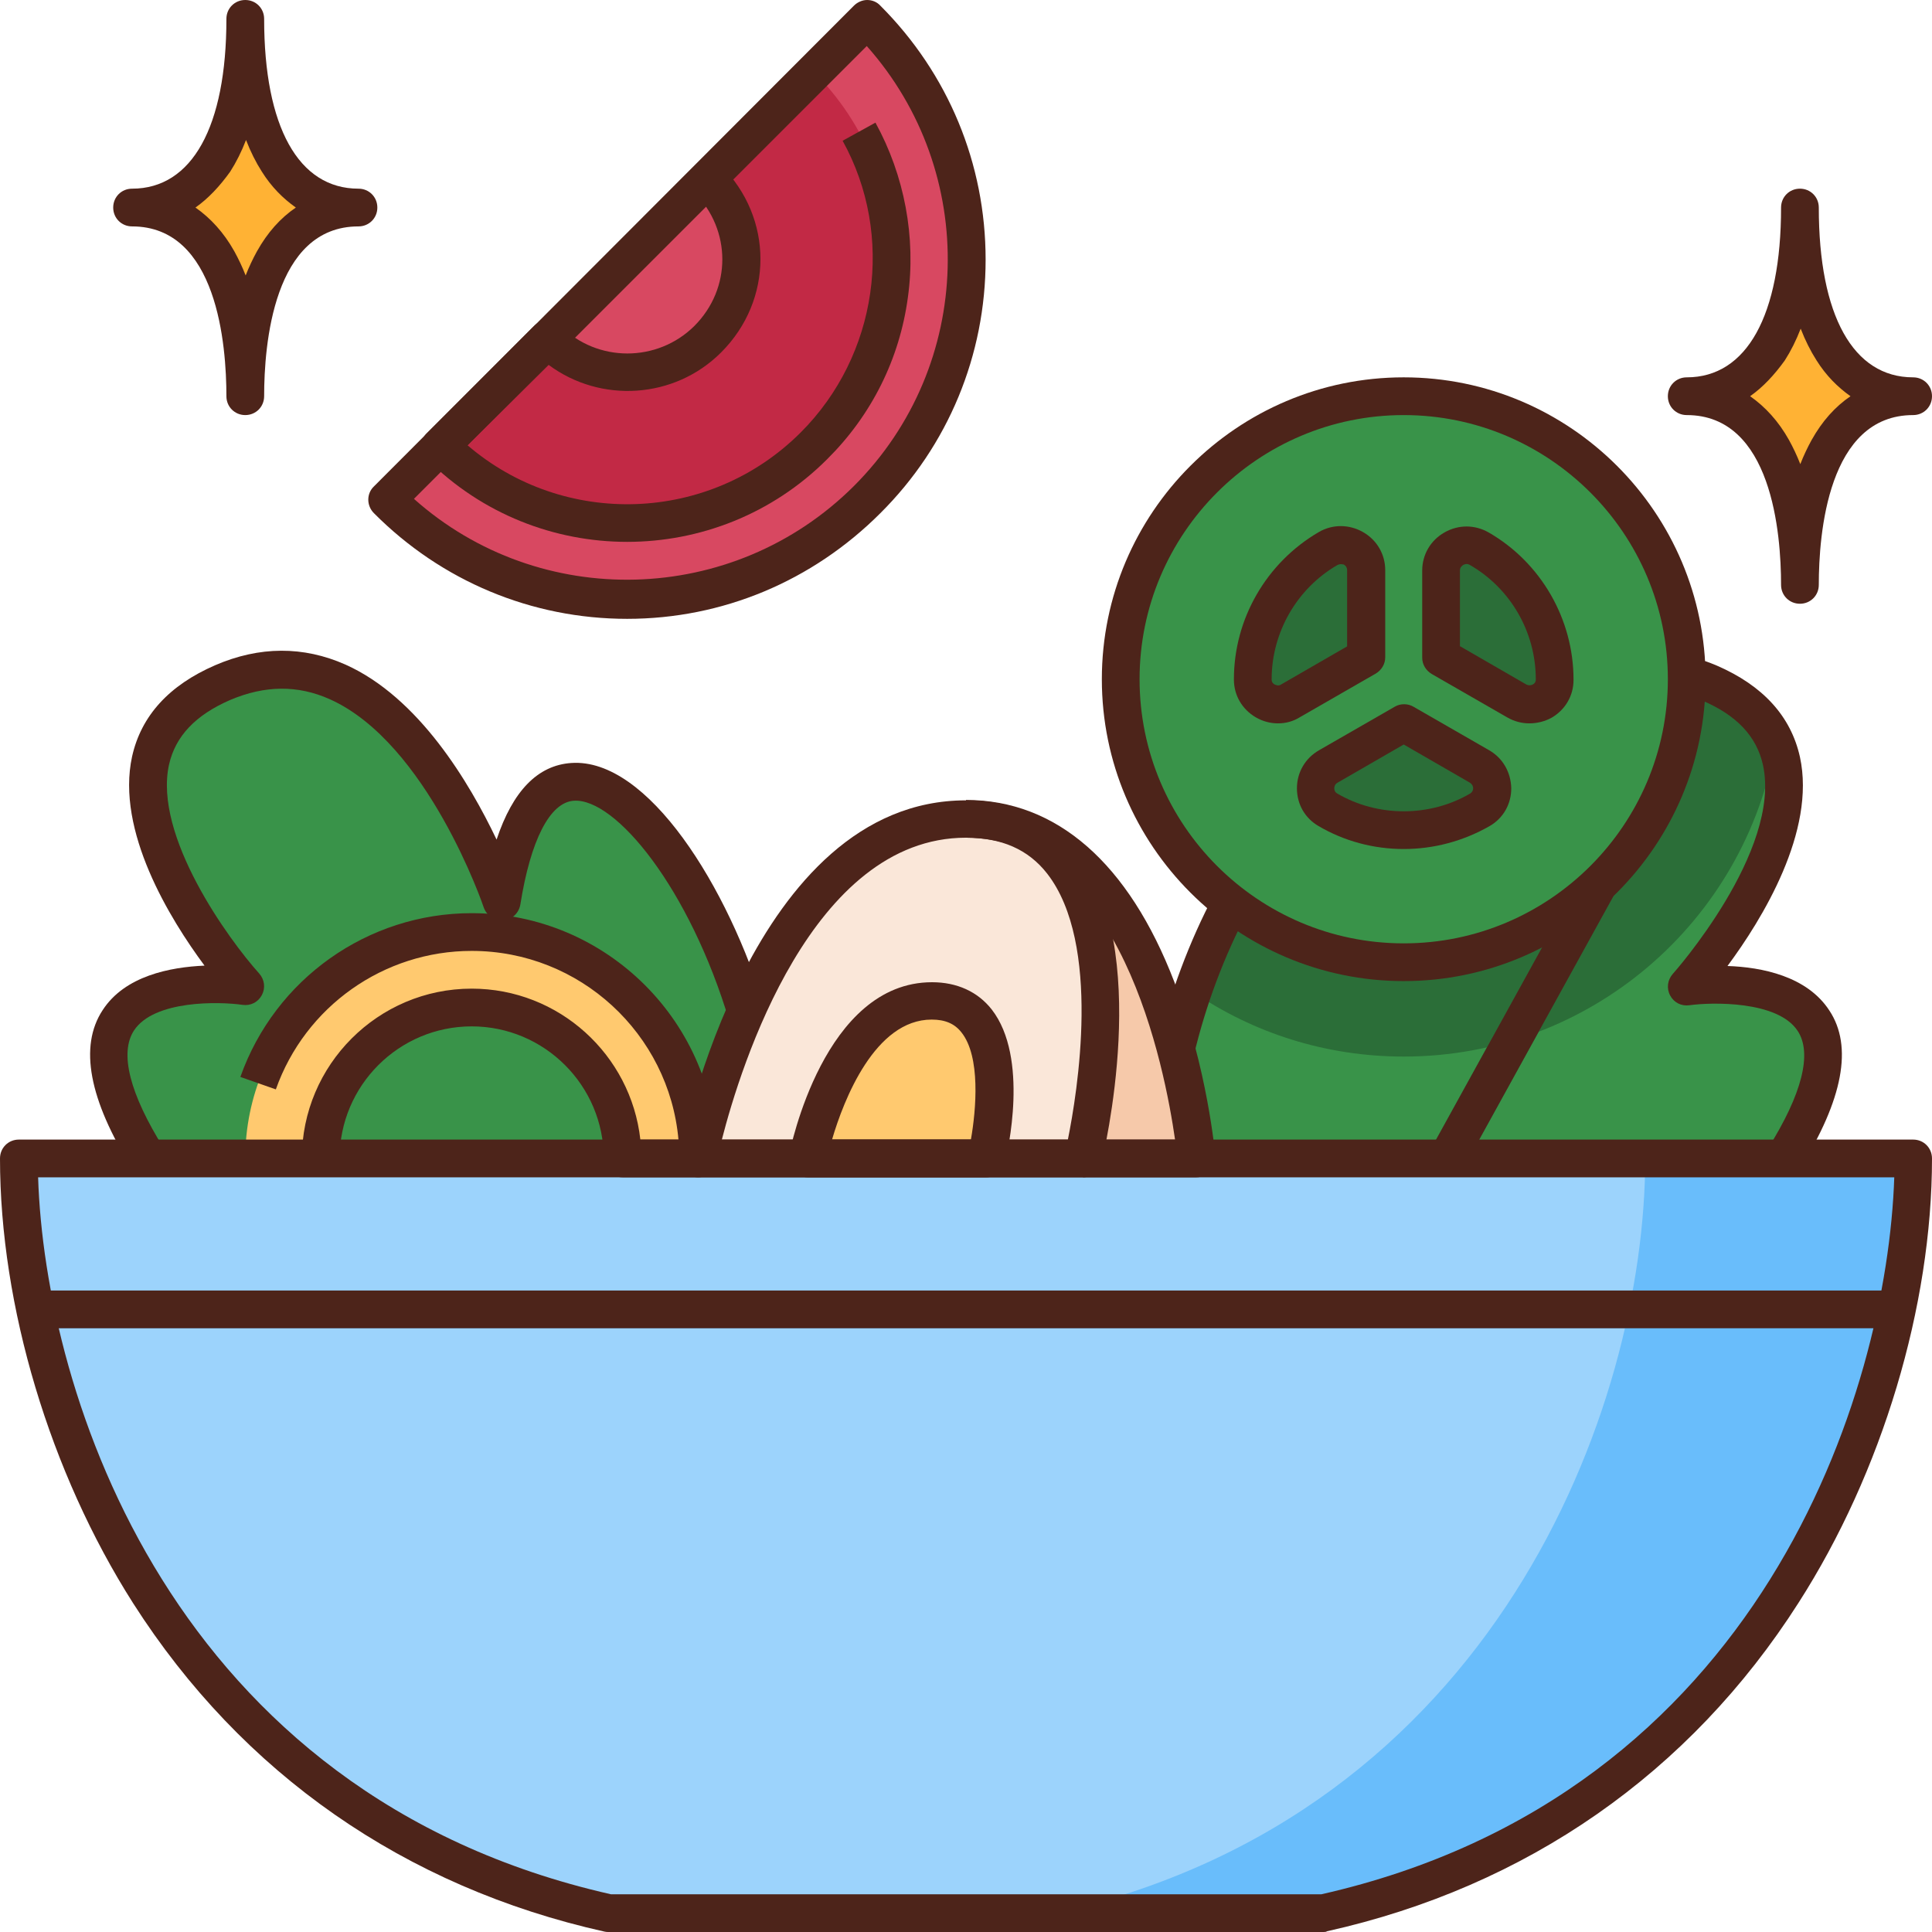 <svg id="Layer_1" enable-background="new 0 0 512 512" viewBox="0 0 512 512" xmlns="http://www.w3.org/2000/svg"><g id="XMLID_1_"><g id="XMLID_1694_"><path id="XMLID_1464_" d="m307.9 307c0-62 59-146.7 71.1-68.1 0 0 26.2-78.6 73.9-58s-6 80.5-6 80.5 59.6-8.4 25.8 45.6z" fill="#399349"/><path id="XMLID_1459_" d="m256 217c53.3 0 61.1 90 61.1 90h-30" fill="#f6c9aa"/><path id="XMLID_1456_" d="m229.8 132.3c35.1-35.1 35.4-91.9 0-127.3l-127.3 127.3c35.4 35.3 92.2 35.1 127.3 0z" fill="#d84861"/><path id="XMLID_1467_" d="m5 307c0 66.4 40.1 174 156.3 200h189.4c116.2-26 156.3-133.6 156.3-200z" fill="#9cd3fc"/><path id="XMLID_2207_" d="m436 307c0 66.4-40.1 174-156.3 200h71c116.2-26 156.3-133.6 156.3-200z" fill="#69bdfb"/><path id="XMLID_1466_" d="m447 105c20.5 0 30 20.7 30 50 0-29.3 9.5-50 30-50-17.6 0-30-15.9-30-50 0 34.1-12.4 50-30 50z" fill="#ffb234"/><path id="XMLID_1465_" d="m35 55c20.5 0 30 20.7 30 50 0-29.3 9.5-50 30-50-17.6 0-30-15.9-30-50 0 34.1-12.4 50-30 50z" fill="#ffb234"/><path id="XMLID_1463_" d="m204.1 307c0-62-59-146.7-71.1-68.1 0 0-26.2-78.6-73.9-58s6 80.5 6 80.5-59.7-8.4-25.9 45.6z" fill="#399349"/><g id="XMLID_1462_"><path id="XMLID_2243_" d="m405.6 201.3h10v112.7h-10z" fill="#2b6e38" transform="matrix(.876 .483 -.483 .876 175.409 -166.21)"/></g><path id="XMLID_1461_" d="m185 307s17.7-90 71-90 31 90 31 90z" fill="#fae7d9"/><path id="XMLID_1460_" d="m214 307s8.2-41.8 33-41.8 14.4 41.8 14.4 41.8z" fill="#ffc96f"/><path id="XMLID_1458_" d="m185 307c0-33.1-26.9-60-60-60s-60 26.9-60 60h20c0-22.1 17.9-40 40-40s40 17.9 40 40z" fill="#ffc96f"/><path id="XMLID_1457_" d="m215.7 118.1c27.3-27.3 27.6-71.4 0-99l-28.3 28.3c12 12 11.7 30.7 0 42.4s-30.7 11.7-42.4 0l-28.3 28.3c27.3 27.4 71.6 27.4 99 0z" fill="#c22945"/><path id="XMLID_1052_" d="m372 280c49.5 0 90.5-35.9 98.6-83.1-2.7-6.4-8.2-11.9-17.6-16-47.7-20.6-73.9 58-73.9 58-9.4-60.5-46.5-24.2-63 23.9 15.9 10.9 35.2 17.2 55.9 17.2z" fill="#2b6e38"/><circle id="XMLID_1454_" cx="372" cy="180" fill="#399349" r="75"/><g fill="#2b6e38"><path id="XMLID_1453_" d="m362 151.2v23.1l-20 11.5c-4.4 2.5-10-.6-10-5.7v-.1c0-14.8 8-27.7 20-34.6 4.4-2.6 10 .6 10 5.8z"/><path id="XMLID_1452_" d="m412 180v.1c0 5.1-5.6 8.2-10 5.7l-20-11.5v-23.1c0-5.1 5.6-8.4 10-5.8 12 6.9 20 19.8 20 34.6z"/><path id="XMLID_1451_" d="m392 203.1c4.4 2.5 4.5 8.9.1 11.5-5.9 3.4-12.8 5.4-20.1 5.4s-14.2-2-20.1-5.4c-4.4-2.6-4.3-9 .1-11.5l20-11.5z"/></g><g id="XMLID_1450_"><path id="XMLID_2242_" d="m9 342h495v10h-495z" fill="#69bdfb"/></g></g><g id="XMLID_3090_"><g id="XMLID_272_"><path id="XMLID_2849_" d="m350.7 512h-189.4c-.4 0-.7 0-1.1-.1-52.9-11.8-96.1-41.9-124.9-87-22.1-34.7-35.3-78.8-35.3-117.9 0-2.8 2.2-5 5-5h502c2.8 0 5 2.2 5 5 0 39.1-13.2 83.2-35.4 117.8-28.8 45.1-72 75.2-124.9 87-.3.2-.6.2-1 .2zm-188.8-10h188.3c116.6-26.4 149.9-132.9 151.8-190h-491.9c1.8 57.1 35.1 163.6 151.8 190z" fill="#4d241a"/></g><g id="XMLID_271_"><path id="XMLID_2846_" d="m477 160c-2.8 0-5-2.2-5-5 0-13.5-2.4-45-25-45-2.8 0-5-2.2-5-5s2.2-5 5-5c15.9 0 25-16.4 25-45 0-2.8 2.2-5 5-5s5 2.2 5 5c0 28.6 9.1 45 25 45 2.8 0 5 2.2 5 5s-2.2 5-5 5c-22.6 0-25 31.5-25 45 0 2.8-2.2 5-5 5zm-13.2-55c4 2.8 7.5 6.6 10.3 11.6 1.1 2 2.1 4.1 3 6.4.9-2.3 1.9-4.4 3-6.4 2.8-5 6.2-8.8 10.3-11.6-3.4-2.4-6.5-5.5-9-9.5-1.6-2.5-3-5.3-4.2-8.4-1.2 3.1-2.6 5.9-4.2 8.4-2.8 3.9-5.8 7.1-9.2 9.5z" fill="#4d241a"/></g><g id="XMLID_270_"><path id="XMLID_2843_" d="m65 110c-2.8 0-5-2.2-5-5 0-13.5-2.4-45-25-45-2.8 0-5-2.2-5-5s2.2-5 5-5c15.9 0 25-16.4 25-45 0-2.8 2.2-5 5-5s5 2.2 5 5c0 28.6 9.1 45 25 45 2.8 0 5 2.2 5 5s-2.2 5-5 5c-22.6 0-25 31.5-25 45 0 2.8-2.2 5-5 5zm-13.2-55c4 2.8 7.5 6.6 10.3 11.6 1.1 2 2.1 4.1 3 6.4.9-2.3 1.9-4.4 3-6.4 2.8-5 6.2-8.8 10.3-11.6-3.4-2.4-6.5-5.5-9-9.5-1.6-2.5-3-5.3-4.2-8.4-1.2 3.1-2.6 5.9-4.2 8.4-2.8 3.9-5.8 7.1-9.2 9.5z" fill="#4d241a"/></g><g id="XMLID_251_"><path id="XMLID_2842_" d="m316.4 279.6-9.7-2.3c3.3-13.9 8.5-27.9 15.1-40.3l8.8 4.7c-6.2 11.7-11.1 24.8-14.2 37.9z" fill="#4d241a"/></g><g id="XMLID_227_"><path id="XMLID_2841_" d="m477 309.7-8.5-5.3c9.1-14.5 11.8-25.3 7.9-31.2-5.3-8.1-23-7.6-28.7-6.8-2.1.3-4.1-.7-5.1-2.6s-.7-4.1.7-5.7c.3-.3 28.9-32.6 23.9-55.4-1.7-7.6-7-13.2-16.2-17.1-1.7-.7-3.4-1.3-5-1.8l2.7-9.6c2.1.6 4.2 1.3 6.3 2.2 12.2 5.3 19.6 13.4 22 24.2 4.3 19.7-10 43-19.2 55.4 9.1.3 21.1 2.7 27 11.8 6.3 9.5 3.6 23.6-7.8 41.9z" fill="#4d241a"/></g><g id="XMLID_1894_"><path id="XMLID_2840_" d="m35 309.7c-11.4-18.3-14.1-32.4-7.8-42 5.9-9.1 17.9-11.4 27-11.8-9.2-12.4-23.5-35.7-19.2-55.4 2.4-10.8 9.8-18.9 22-24.2 11.8-5.1 23.4-5.1 34.5-.2 19.5 8.7 32.9 31.3 40.1 46.4 4.3-12.9 10.9-19.7 19.8-20.3 20.2-1.4 41.6 32.7 51.5 65.6l-9.6 2.9c-10.6-35.4-30.2-59.2-41.2-58.5-6.4.4-11.5 10.5-14.2 27.5-.4 2.3-2.2 4-4.5 4.2s-4.4-1.2-5.2-3.4c-.1-.4-14.9-43.6-40.8-55.2-8.5-3.8-17.2-3.7-26.4.2-9.2 4-14.5 9.6-16.2 17.1-4.2 18.9 15.8 46.4 23.9 55.4 1.4 1.6 1.7 3.8.7 5.7s-3 2.9-5.1 2.6c-6.2-.9-23.5-1.3-28.8 6.8-3.9 6-1.1 16.8 7.9 31.2z" fill="#4d241a"/></g><g id="XMLID_267_"><path id="XMLID_2839_" d="m398.3 229.7h10v82.4h-10z" fill="#4d241a" transform="matrix(.876 .483 -.483 .876 180.906 -161.029)"/></g><g id="XMLID_266_"><path id="XMLID_2835_" d="m287 312h-102c-1.5 0-2.9-.7-3.9-1.8s-1.3-2.7-1-4.1c.8-3.8 19.1-94 75.9-94 12.6 0 22.5 4.5 29.4 13.4 20.2 25.9 7 80.5 6.5 82.8-.6 2.1-2.6 3.7-4.9 3.7zm-95.7-10h91.7c2.5-12.4 9-51.9-5.5-70.5-5-6.4-12.1-9.5-21.5-9.5-40.9 0-59.7 60.5-64.7 80z" fill="#4d241a"/></g><g id="XMLID_265_"><path id="XMLID_2832_" d="m261.4 312h-47.4c-1.5 0-2.9-.7-3.9-1.8s-1.3-2.7-1-4.1c.4-1.9 9.3-45.8 37.9-45.8 6.6 0 12.1 2.5 15.8 7.2 10 12.8 4.2 37.9 3.5 40.7-.6 2.2-2.6 3.8-4.9 3.8zm-40.9-10h36.8c1.4-8 2.6-22-2.5-28.4-1.8-2.3-4.3-3.4-7.9-3.4-15 0-23.3 21.2-26.4 31.8z" fill="#4d241a"/></g><g id="XMLID_264_"><path id="XMLID_2831_" d="m317 312h-30v-10h24.4c-2.7-18.8-14.4-80-55.4-80v-10c24 0 43.1 16.7 55.2 48.2 8.8 22.9 10.8 45.4 10.9 46.4.1 1.4-.4 2.8-1.3 3.8-1 1-2.4 1.6-3.8 1.6z" fill="#4d241a"/></g><g id="XMLID_260_"><path id="XMLID_2830_" d="m185 312h-20c-2.8 0-5-2.2-5-5 0-19.3-15.7-35-35-35s-35 15.7-35 35h-10c0-24.8 20.2-45 45-45 23.1 0 42.2 17.5 44.7 40h10.1c-2.5-28-26.1-50-54.8-50-23.3 0-44.1 14.7-51.9 36.7l-9.4-3.3c9.2-26 33.8-43.4 61.3-43.4 35.8 0 65 29.2 65 65 0 2.8-2.2 5-5 5z" fill="#4d241a"/></g><g id="XMLID_225_"><path id="XMLID_2829_" d="m166.2 143.6c-19.2 0-38.4-7.3-53-21.9-.9-.9-1.5-2.2-1.5-3.5s.5-2.6 1.5-3.5l28.3-28.3c2-2 5.1-2 7.1 0 9.7 9.7 25.6 9.7 35.4 0 9.9-9.9 9.9-25.4 0-35.4l7.1-7.1c13.9 13.9 13.9 35.6 0 49.5-12.4 12.4-32 13.5-45.7 3.3l-21.5 21.3c25.5 21.9 64.1 20.8 88.3-3.4 20.4-20.4 25-52.2 11.1-77.3l8.7-4.8c7.7 14 10.8 30.4 8.6 46.3-2.2 16.3-9.6 31.2-21.4 42.9-14.6 14.6-33.8 21.9-53 21.9z" fill="#4d241a"/></g><g id="XMLID_261_"><path id="XMLID_2826_" d="m166.2 164c-25.3 0-49.2-10-67.1-28-2-2-2-5.2 0-7.1l127.2-127.4c.9-.9 2.2-1.5 3.5-1.5 1.3 0 2.6.5 3.5 1.5 18 18 27.9 41.9 27.9 67.3 0 25.3-9.9 49.3-27.9 67.2-18 18-41.8 28-67.1 28zm-56.5-31.8c33.3 29.7 84.6 28.5 116.6-3.4 32-32 33.1-83.2 3.4-116.6z" fill="#4d241a"/></g><g id="XMLID_436_"><path id="XMLID_2823_" d="m372 260c-44.1 0-80-35.9-80-80s35.9-80 80-80 80 35.9 80 80-35.9 80-80 80zm0-150c-38.6 0-70 31.4-70 70s31.4 70 70 70 70-31.4 70-70-31.4-70-70-70z" fill="#4d241a"/></g><g id="XMLID_435_"><path id="XMLID_2820_" d="m338.7 191.7c-2 0-4-.5-5.9-1.6-3.6-2.1-5.8-5.8-5.8-10v-.1c0-16 8.6-30.9 22.5-39 3.6-2.1 8-2.1 11.7 0s5.9 5.9 5.9 10.1v23.1c0 1.8-1 3.4-2.5 4.3l-20 11.5c-1.9 1.2-3.9 1.7-5.9 1.7zm16.6-42.2c-.2 0-.5.1-.8.2-10.8 6.2-17.5 17.9-17.5 30.3v.1c0 .7.4 1.1.8 1.3.3.1 1 .5 1.7 0l17.5-10.1v-20.2c0-.8-.5-1.3-.9-1.5-.1 0-.4-.1-.8-.1z" fill="#4d241a"/></g><g id="XMLID_433_"><path id="XMLID_2816_" d="m405.3 191.7c-2 0-4-.5-5.9-1.6l-20-11.5c-1.5-.9-2.5-2.5-2.5-4.3v-23.1c0-4.2 2.2-8 5.9-10.1s8-2.1 11.7 0c13.9 8 22.5 23 22.5 39v.1c0 4.2-2.2 7.9-5.8 10-1.8 1-3.9 1.5-5.9 1.5zm-18.3-20.4 17.5 10.1c.8.4 1.5.1 1.7 0 .4-.2.8-.6.8-1.3v-.1c0-12.5-6.7-24.1-17.5-30.3-.7-.4-1.3-.2-1.7 0-.3.2-.9.6-.9 1.5v20.1z" fill="#4d241a"/></g><g id="XMLID_431_"><path id="XMLID_2813_" d="m372 225c-8 0-15.8-2.1-22.6-6.1-3.6-2.1-5.7-5.8-5.7-10s2.2-8 5.9-10.1l20-11.5c1.5-.9 3.5-.9 5 0l20 11.5c3.7 2.1 5.8 5.9 5.9 10.1 0 4.2-2.1 7.9-5.7 10-7 4-14.8 6.1-22.8 6.1zm0-27.7-17.5 10.1c-.8.4-.9 1.2-.9 1.5 0 .4.1 1 .8 1.4 5.3 3.1 11.4 4.7 17.6 4.7s12.3-1.6 17.6-4.7c.6-.4.8-.9.8-1.4 0-.3-.1-1-.9-1.5z" fill="#4d241a"/></g><g id="XMLID_148_"><path id="XMLID_2812_" d="m9 342h495v10h-495z" fill="#4d241a"/></g></g></g></svg>